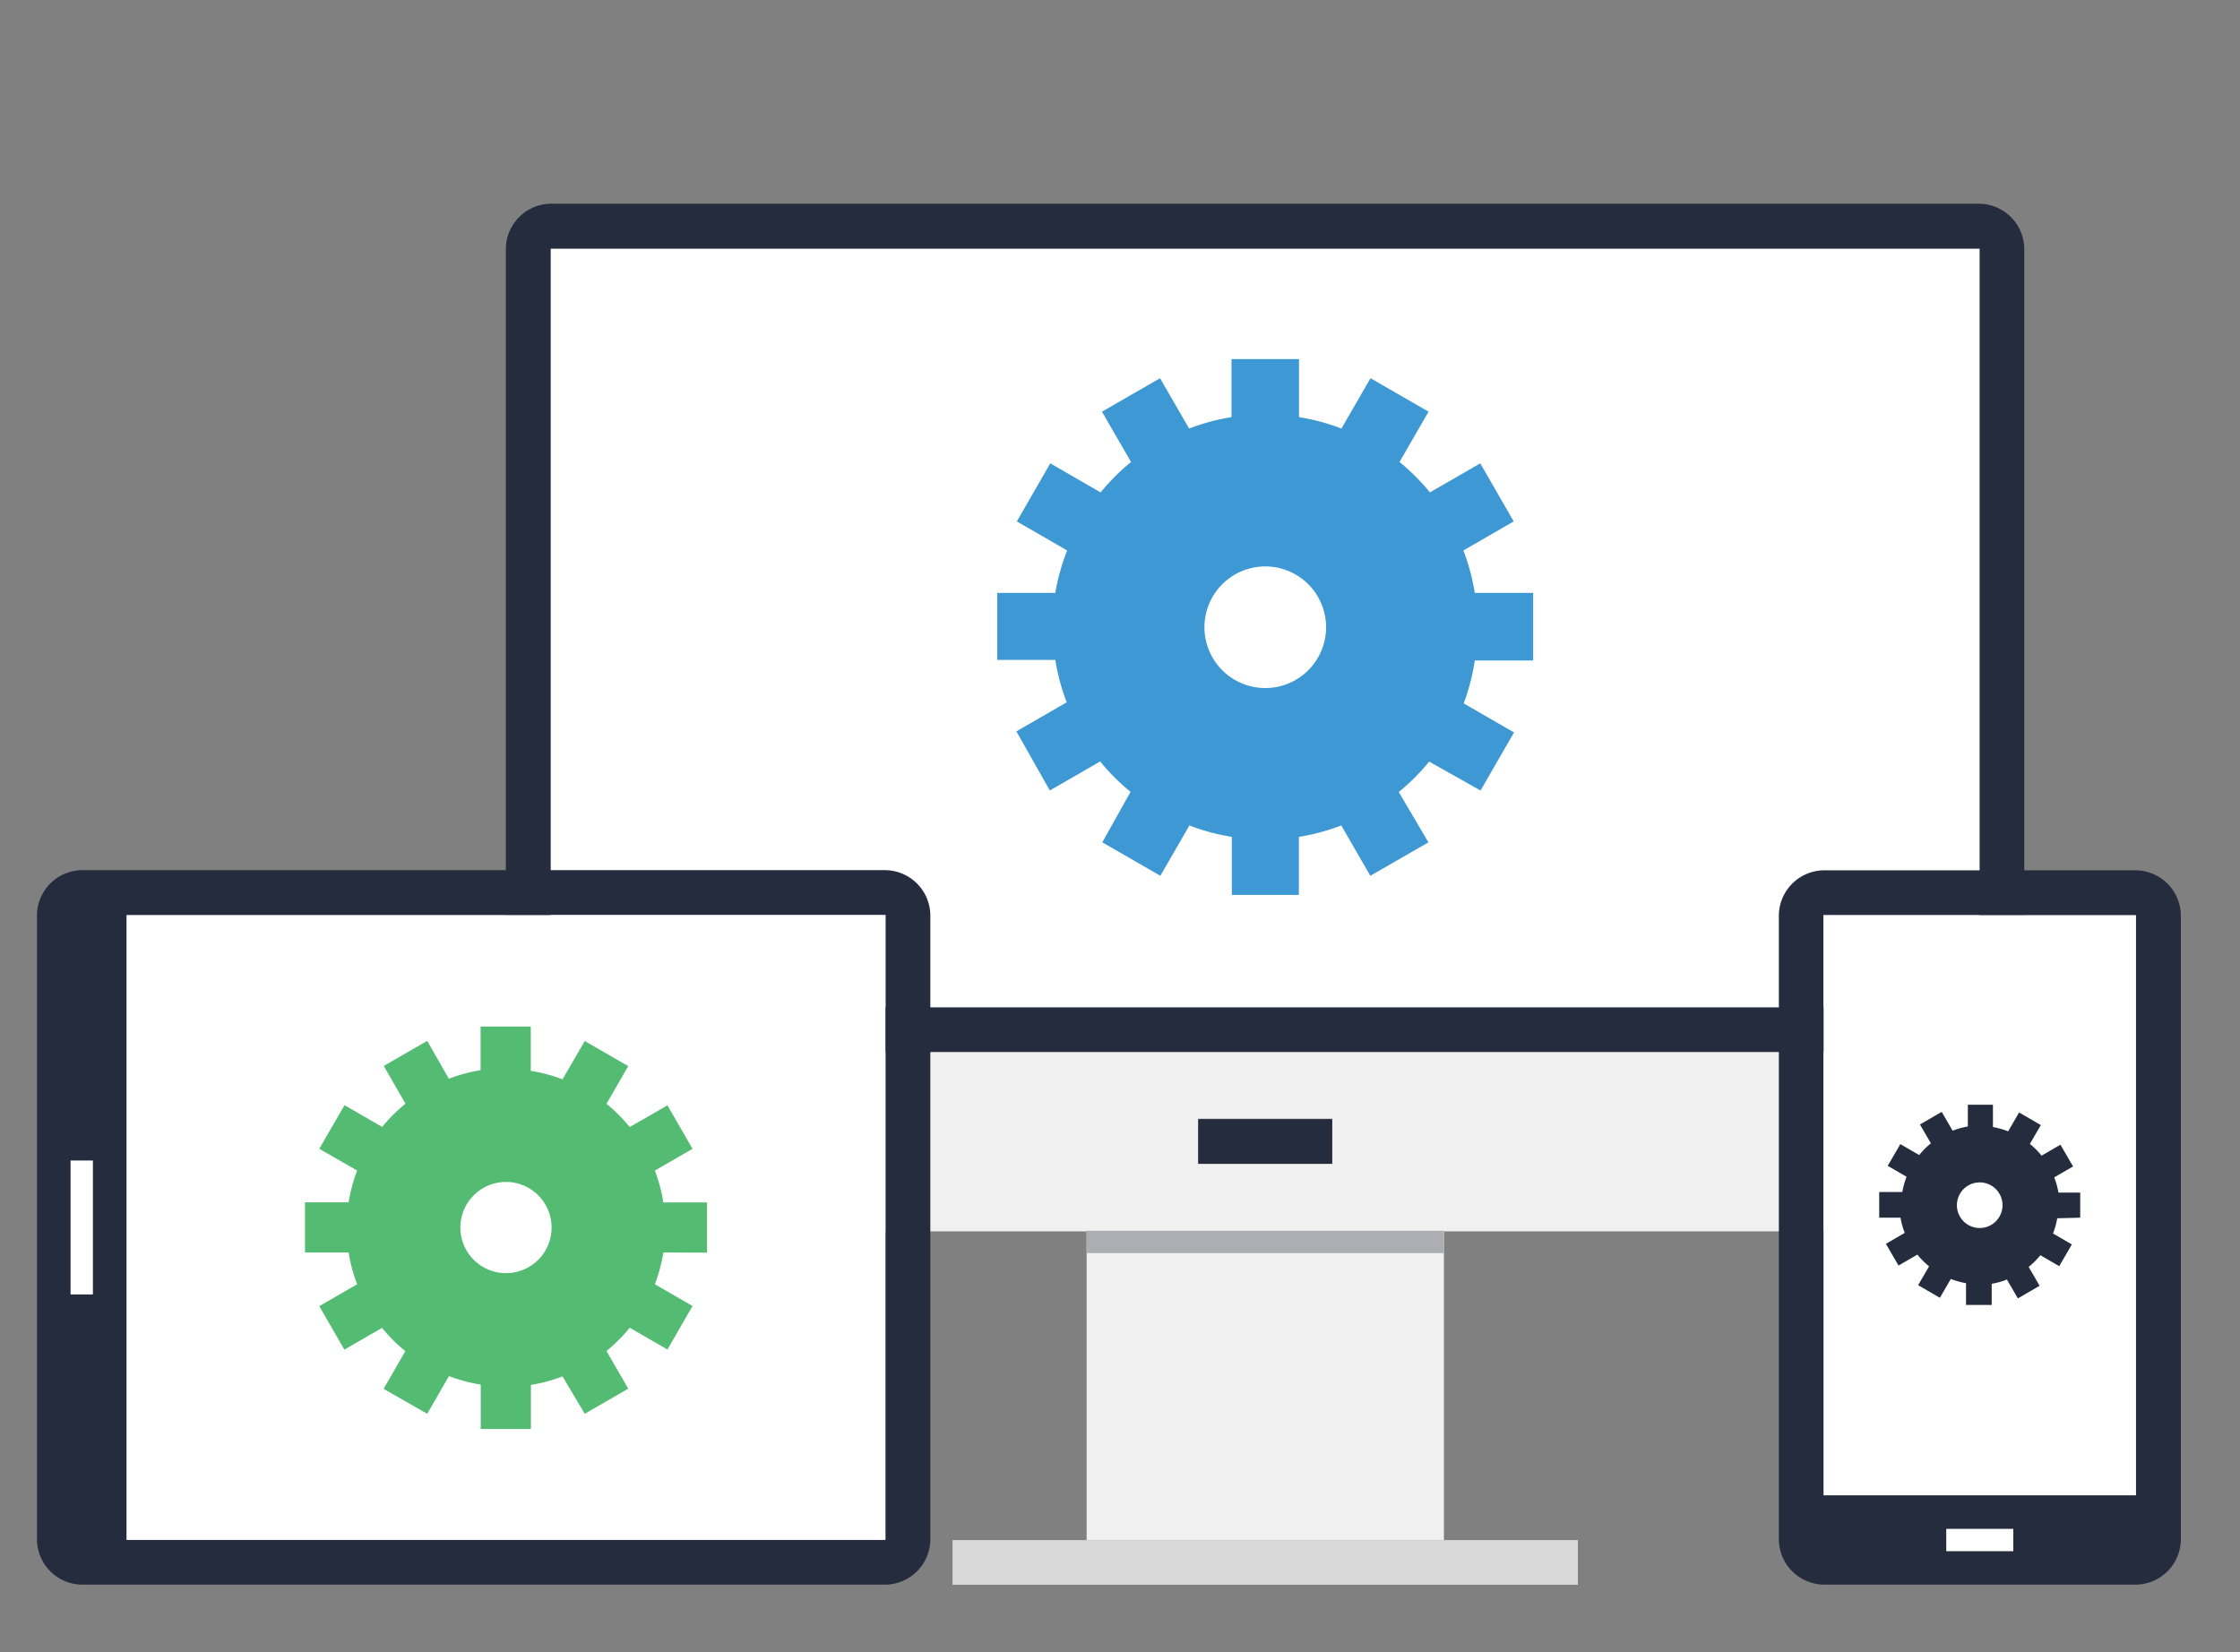 <svg id="Layer_1" data-name="Layer 1" xmlns="http://www.w3.org/2000/svg" viewBox="0 0 147.33 108.67"><rect x="0" y="0" width="147.33" height="108.67" fill="#808080" stroke="none"/><defs><style>.cls-1{fill:#fff;}.cls-2{fill:#f1f0f0;}.cls-3{fill:#d8d8d9;}.cls-4{fill:#252c3d;}.cls-5{fill:#acaeb3;}.cls-6{fill:#3e98d4;}.cls-7{fill:#53bb72;}</style></defs><title>web-design</title><path class="cls-1" d="M36.22,16.34h0V66.28h94V16.35h-94Z"/><rect class="cls-2" x="71.47" y="80.75" width="23.5" height="20.56"/><polygon class="cls-3" points="62.65 101.31 62.65 104.25 103.78 104.25 103.78 101.31 94.97 101.31 71.47 101.31 62.65 101.31"/><path class="cls-4" d="M130.21,13.4h-94a3,3,0,0,0-2.94,2.94V69.21h99.87V16.34A3,3,0,0,0,130.21,13.4Zm0,52.87h-94V16.35h94Z"/><path class="cls-2" d="M33.28,78A3,3,0,0,0,36.22,81h94A3,3,0,0,0,133.15,78V69.21H33.28Zm45.53-4.41h8.81v2.94H78.81Z"/><rect class="cls-4" x="78.81" y="73.62" width="8.81" height="2.94"/><rect class="cls-5" x="71.47" y="80.96" width="23.5" height="1.47"/><path class="cls-1" d="M119.94,60.18h0V98.37h20.56V60.19H119.94Z"/><path class="cls-4" d="M140.49,57.25H119.93A3,3,0,0,0,117,60.18v41.12a3,3,0,0,0,2.94,2.94h20.56a3,3,0,0,0,2.94-2.94V60.18A3,3,0,0,0,140.49,57.25Zm0,41.12H119.93V60.19h20.56Z"/><rect class="cls-1" x="128.01" y="100.57" width="4.41" height="1.47"/><path class="cls-6" d="M100.84,43.45V39H97a13.93,13.93,0,0,0-.75-2.79l3.31-1.91-2.2-3.82-3.31,1.91a14.09,14.09,0,0,0-2-2l1.91-3.31-3.82-2.2-1.91,3.31a13.91,13.91,0,0,0-2.79-.75V23.62H81v3.82a13.87,13.87,0,0,0-2.79.75l-1.91-3.31-3.82,2.2,1.91,3.31a14.07,14.07,0,0,0-2,2l-3.31-1.91-2.2,3.82,3.31,1.91A13.91,13.91,0,0,0,69.41,39H65.59v4.41h3.82a13.86,13.86,0,0,0,.75,2.79l-3.31,1.91L69.05,52l3.31-1.91a14.07,14.07,0,0,0,2,2L72.5,55.41l3.82,2.2,1.91-3.31a13.85,13.85,0,0,0,2.79.75v3.82h4.41V55.05a13.86,13.86,0,0,0,2.79-.75l1.91,3.31,3.82-2.2L92,52.1a14.06,14.06,0,0,0,2-2L97.38,52l2.2-3.82-3.31-1.91A13.85,13.85,0,0,0,97,43.45ZM83.22,45.26a4,4,0,1,1,4-4A4,4,0,0,1,83.22,45.26Z"/><path class="cls-1" d="M58.25,60.19H8.31v41.12H58.25Z"/><path class="cls-4" d="M61.19,101.31V60.18a3,3,0,0,0-2.94-2.94H5.37a3,3,0,0,0-2.94,2.94v41.12a3,3,0,0,0,2.94,2.94H58.25A3,3,0,0,0,61.19,101.31Zm-52.87,0V60.18H58.25V101.3H8.31Z"/><rect class="cls-1" x="4.64" y="76.34" width="1.47" height="8.81"/><path class="cls-7" d="M46.5,82.4v-3.3H43.63A10.44,10.44,0,0,0,43.07,77l2.48-1.43L43.9,72.71l-2.48,1.43a10.56,10.56,0,0,0-1.53-1.53l1.43-2.48-2.86-1.65L37,71a10.42,10.42,0,0,0-2.09-.56V67.53h-3.3v2.87a10.4,10.4,0,0,0-2.09.56L28.1,68.47l-2.86,1.65,1.43,2.48a10.55,10.55,0,0,0-1.53,1.53l-2.48-1.43L21,75.57,23.49,77a10.44,10.44,0,0,0-.56,2.09H20.06v3.3h2.87a10.4,10.4,0,0,0,.56,2.09L21,85.92l1.65,2.86,2.48-1.43a10.5,10.5,0,0,0,1.53,1.53l-1.43,2.48L28.1,93l1.43-2.48a10.36,10.36,0,0,0,2.09.56V94h3.3V91.1A10.35,10.35,0,0,0,37,90.54L38.46,93l2.86-1.65-1.43-2.48a10.5,10.5,0,0,0,1.53-1.53l2.48,1.43,1.65-2.86-2.48-1.43a10.37,10.37,0,0,0,.56-2.09ZM33.28,83.75a3,3,0,1,1,3-3A3,3,0,0,1,33.28,83.75Z"/><path class="cls-4" d="M136.82,80.1V78.45h-1.43a5.21,5.21,0,0,0-.28-1l1.24-.72-.83-1.43-1.24.72a5.28,5.28,0,0,0-.77-.77l.72-1.24-1.43-.83-.72,1.24a5.2,5.2,0,0,0-1-.28V72.67h-1.65V74.1a5.18,5.18,0,0,0-1,.28l-.72-1.24-1.43.83.72,1.24a5.23,5.23,0,0,0-.77.77l-1.24-.72-.83,1.43,1.24.72a5.21,5.21,0,0,0-.28,1H123.6V80.1H125a5.17,5.17,0,0,0,.28,1l-1.24.72.83,1.43,1.24-.72a5.23,5.23,0,0,0,.77.77l-.72,1.24,1.43.83.72-1.24a5.2,5.2,0,0,0,1,.28v1.43H131V84.45a5.19,5.19,0,0,0,1-.28l.72,1.24,1.43-.83-.72-1.24a5.24,5.24,0,0,0,.77-.77l1.24.72.83-1.43-1.24-.72a5.17,5.17,0,0,0,.28-1Zm-6.61.68a1.5,1.5,0,1,1,1.5-1.5A1.5,1.5,0,0,1,130.21,80.78Z"/></svg>